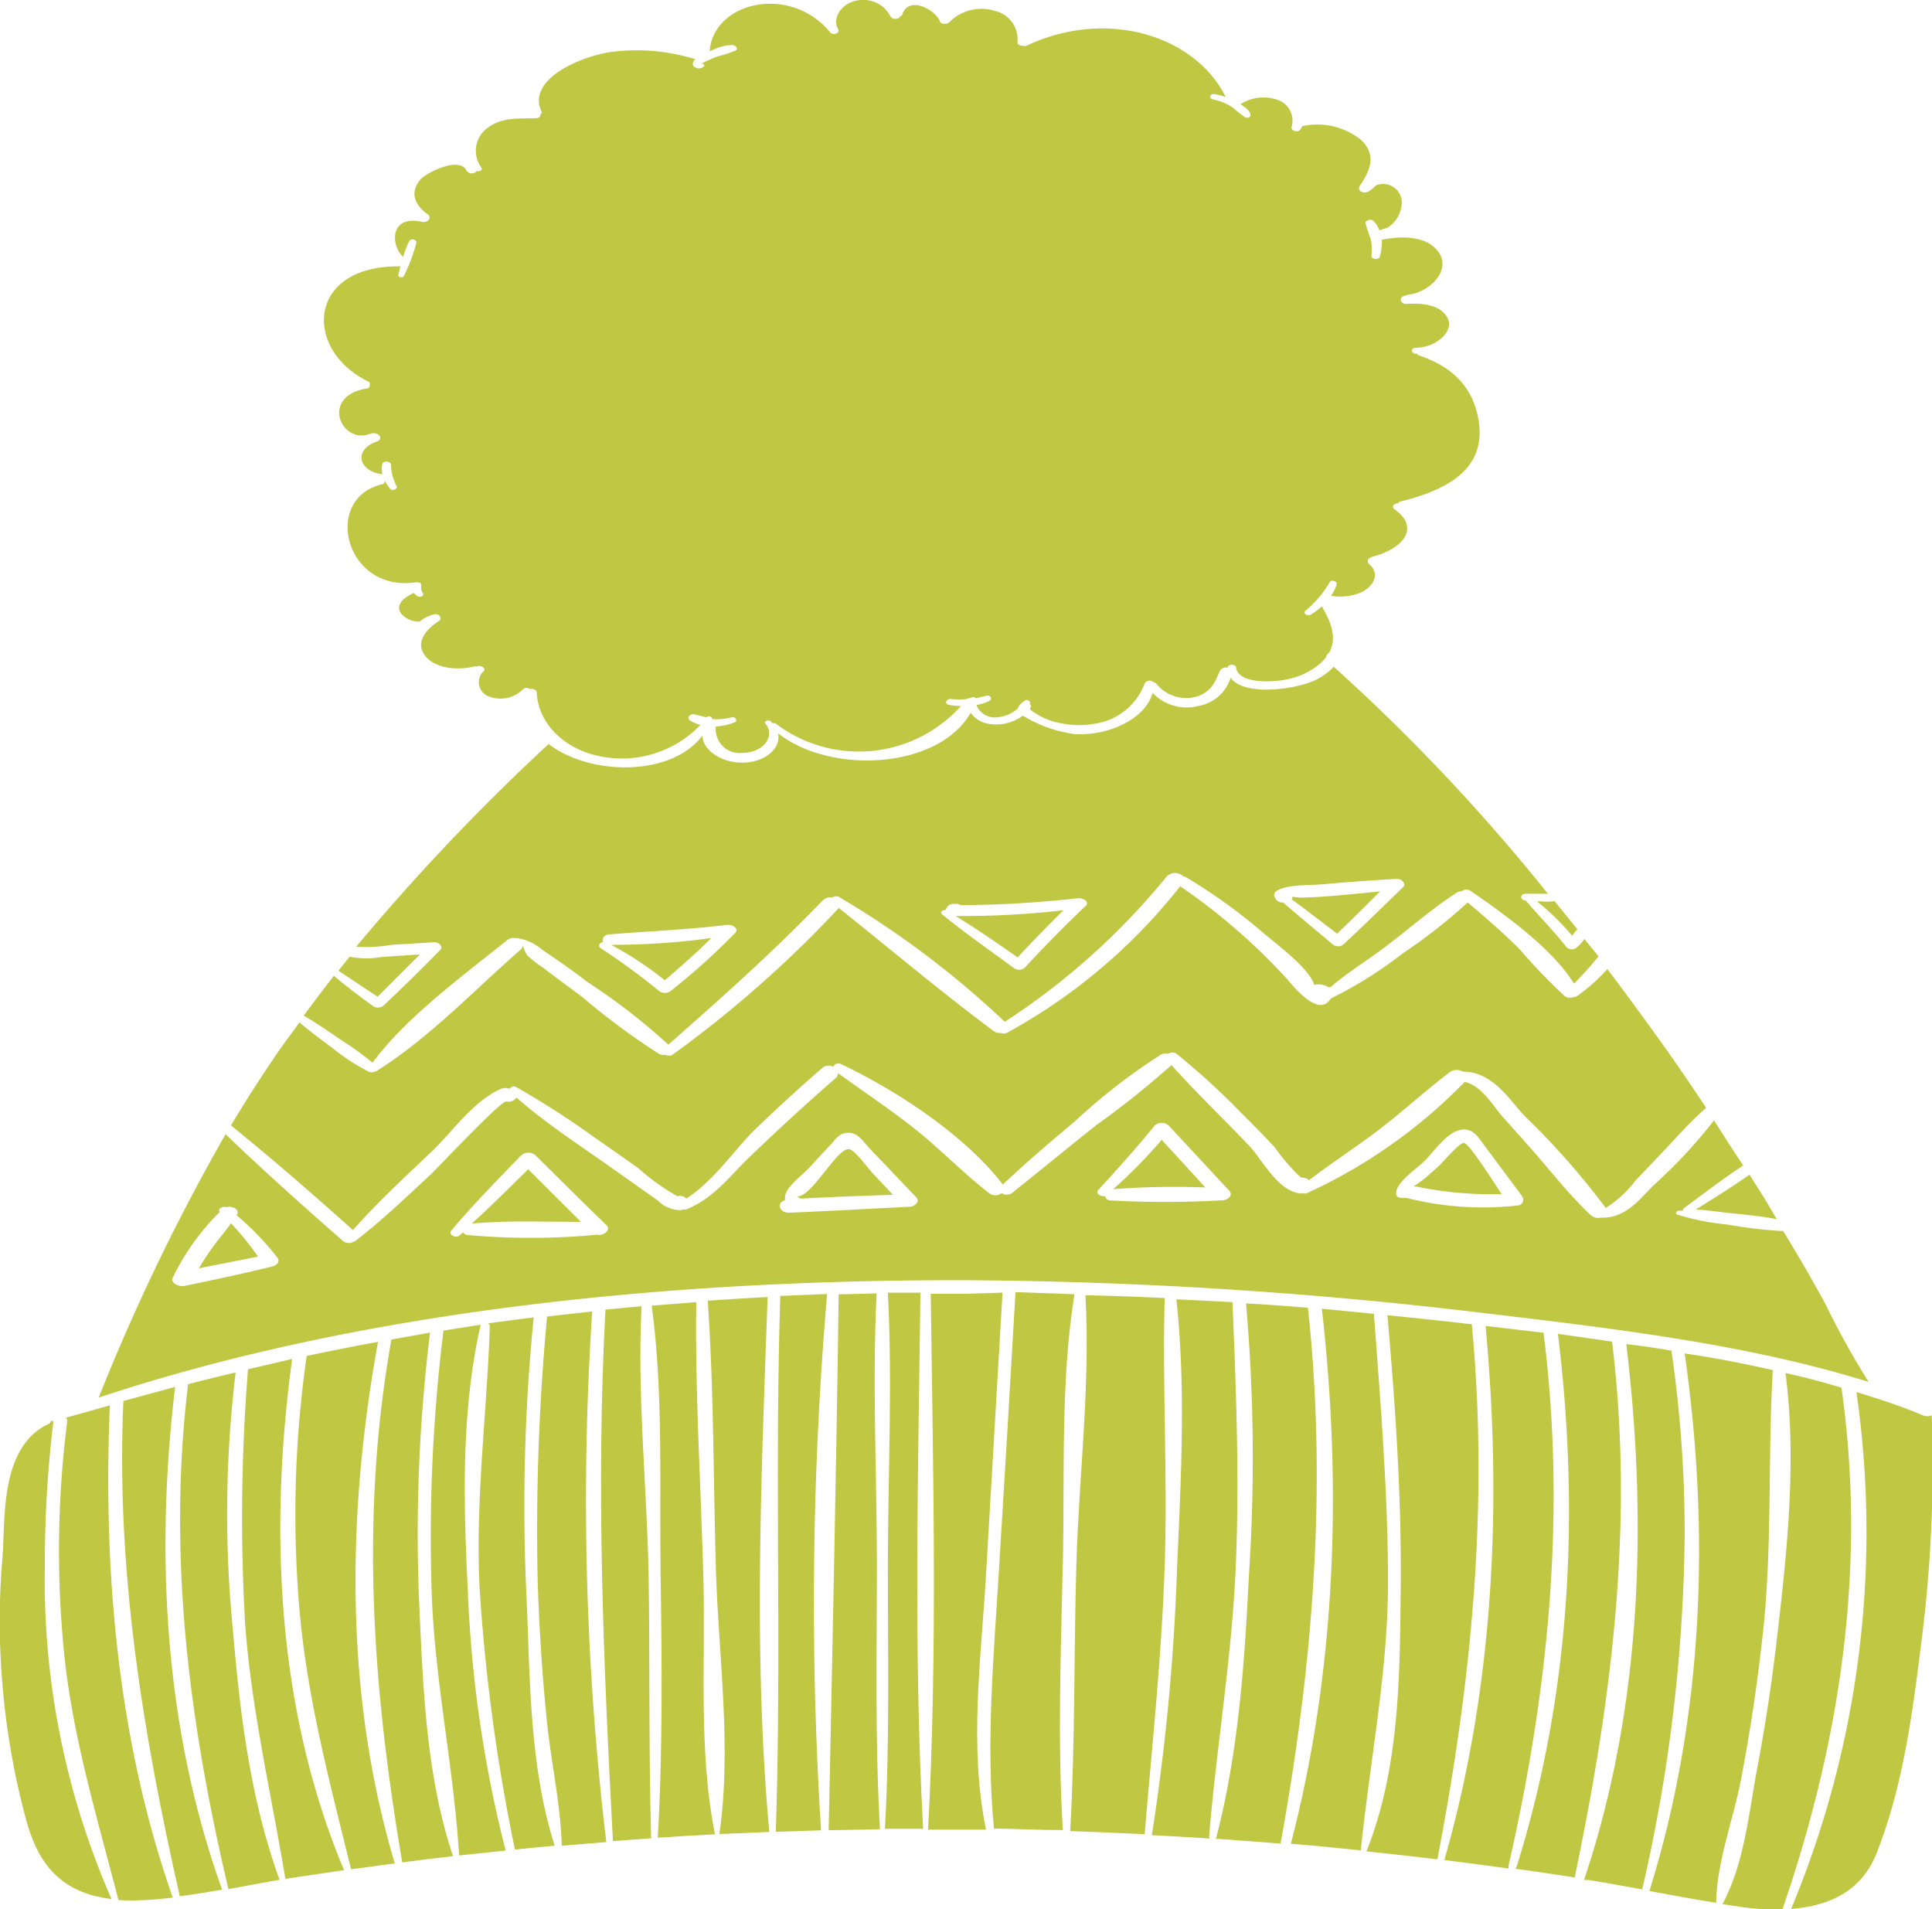 <svg id="735ea9a8-6957-449a-9dd5-a22e20120793" data-name="Layer 1" xmlns="http://www.w3.org/2000/svg" viewBox="0 0 137.02 135.4"><title>green2</title><path d="M104.85,29.73c.55,3.15-1.57,4.87-5.55,5.84-.08,0-.11.07-.12.11-.3,0-.54.25-.27.44,1.85,1.33.57,2.8-1.57,3.36-.35.09-.44.35-.21.55.78.68.27,1.58-.64,2a3.85,3.85,0,0,1-2.09.22,3,3,0,0,0,.4-.81c.07-.21-.38-.37-.5-.15a7.28,7.28,0,0,1-1.7,2c-.24.19.12.45.39.28a5,5,0,0,0,.76-.57c.63,1.1,1.11,2.21.51,3.29a.45.45,0,0,0-.21.31,3.07,3.07,0,0,1-.37.4,5,5,0,0,1-2.44,1.18c-1,.22-3.41.32-3.57-.83,0-.27-.6-.29-.6,0v0a.51.51,0,0,0-.53.18c-.33.7-.53,1.43-1.52,1.82A2.71,2.71,0,0,1,82,48.47a.26.26,0,0,0-.18-.08.41.41,0,0,0-.63.06,4.46,4.46,0,0,1-3.37,2.84,6.36,6.36,0,0,1-2.57,0,4.93,4.93,0,0,1-2.22-1,1.16,1.16,0,0,0,.08-.16.19.19,0,0,0-.08-.21h0c.12-.15-.13-.35-.33-.24s-.47.35-.48.52a2.35,2.35,0,0,1-1.4.65A1.4,1.4,0,0,1,69.25,50a3.63,3.63,0,0,0,.91-.29c.25-.12.1-.46-.22-.37s-.5.12-.74.17a.27.27,0,0,0-.37,0h0a.41.41,0,0,0-.26.06,4.59,4.59,0,0,1-1.1,0c-.37-.05-.53.35-.16.42a6.18,6.18,0,0,0,.84.08A9.74,9.74,0,0,1,55,51.3a.25.25,0,0,0-.2,0l-.12-.14c-.18-.16-.55,0-.39.16.74.9-.18,2.07-1.64,2.07a1.69,1.69,0,0,1-1.88-1.87s0,0,0,0a4.6,4.6,0,0,0,1.32-.29c.26-.11.08-.44-.22-.36a4.06,4.06,0,0,1-1.37.12c.05-.16-.27-.28-.39-.12l0,0-.85-.21c-.33-.07-.59.25-.34.42a2.18,2.18,0,0,0,.76.32A7.71,7.71,0,0,1,43,53.71c-3-.43-4.83-2.46-4.93-4.57,0-.24-.3-.33-.53-.28a.33.33,0,0,0-.43,0,2.26,2.26,0,0,1-2.46.52,1.07,1.07,0,0,1-.35-1.78c.21-.22-.22-.47-.5-.33a.27.27,0,0,0-.19,0c-1.23.29-2.79.12-3.47-.78s0-1.82,1-2.46c.27-.18,0-.56-.38-.46a2.66,2.66,0,0,0-1,.51,1.66,1.66,0,0,1-1.33-.59c-.4-.63.23-1.13.92-1.44a1.06,1.06,0,0,0,.23.21c.21.14.55,0,.4-.22s-.1-.33-.11-.53-.12-.19-.25-.21a.29.29,0,0,0-.16,0c-5,.7-6.58-5.9-2.43-6.94.18,0,.27-.16.26-.28a3,3,0,0,0,.37.57c.18.22.6,0,.46-.19a3.32,3.32,0,0,1-.39-1.51c0-.23-.54-.32-.61-.06a1.51,1.51,0,0,0,0,.74c-1.69-.2-2.09-1.74-.38-2.32.51-.21.07-.73-.46-.56-2.05.84-3.61-2.61-.33-3.19.21,0,.29-.16.28-.29s0-.15-.08-.2c-4.67-2.24-4.41-8.28,2.25-8.18-.05.2-.1.4-.15.59s.33.27.4.08a12.39,12.39,0,0,0,.88-2.34c.06-.24-.4-.35-.52-.1a7.66,7.66,0,0,0-.42,1.09c-.87-.76-1-3,1.34-2.48.42.09.71-.3.42-.52-1-.71-1.28-1.6-.53-2.48.35-.43,2.76-1.7,3.27-.62a.46.46,0,0,0,.74,0c.18.11.41-.07.32-.21A2,2,0,0,1,34.68,9c1-.7,2.1-.57,3.34-.62.22,0,.33-.14.3-.26a.18.18,0,0,0,.08-.23c-1-2.12,2.36-3.77,4.83-4.19a14,14,0,0,1,6.08.5l0,0c-.17.16-.29.44,0,.58a.51.51,0,0,0,.62-.08c.07-.1-.08-.24-.23-.17A13,13,0,0,1,50.89,4a9.16,9.16,0,0,0,1.27-.41c.25-.14,0-.38-.23-.4a3.41,3.41,0,0,0-1.4.36l-.19.09C50.39,2.07,51.78.56,54,.3a5.49,5.49,0,0,1,4.88,2c.19.22.66.08.58-.17a2.09,2.09,0,0,0-.15-.34.14.14,0,0,0,0-.1C59.22.93,59.93.06,61.07,0a2.16,2.16,0,0,1,2.09,1.17c.13.23.63.22.65,0A.22.22,0,0,0,64,1c.5-1.38,2.43-.21,2.65.5.07.24.52.24.68.07a3.19,3.19,0,0,1,3.21-.8A2.07,2.07,0,0,1,72.16,3c0,.17.18.25.37.24a.33.33,0,0,0,.27,0c5.79-2.71,12-.66,14.13,3.64a5.09,5.09,0,0,0-.78-.2c-.33-.06-.46.29-.14.36a4.43,4.43,0,0,1,1.22.46.32.32,0,0,0,.17.1,8.91,8.91,0,0,0,.91.72c.15.07.39,0,.37-.15,0-.3-.37-.57-.7-.78a3,3,0,0,1,2.65-.3A1.55,1.55,0,0,1,91.6,9c-.06.26.41.45.62.19a1.53,1.53,0,0,0,.14-.24,4.93,4.93,0,0,1,4.2,1c1.1,1.09.59,2.18-.14,3.26-.2.31.29.58.65.36a2.35,2.35,0,0,0,.51-.42,1.32,1.32,0,0,1,1.82,1.42,2.15,2.15,0,0,1-1,1.58,3.46,3.46,0,0,0-.57.19,1.64,1.64,0,0,0-.45-.69c-.17-.15-.55,0-.54.16a8.31,8.31,0,0,0,.35,1.05,3.29,3.29,0,0,1,.07,1.29c0,.24.54.3.6.06A4.3,4.3,0,0,0,98,17c1.48-.29,3.16-.27,4,.84s-.18,2.55-1.76,3a2.83,2.83,0,0,0-.7.16c-.35.13-.2.58.21.55,1.18-.07,2.42.07,2.91,1s-.79,2.1-2.24,2.11c-.38,0-.38.41,0,.43h.08a.33.33,0,0,0,.17.13C103.26,26.09,104.49,27.68,104.85,29.73Z" style="fill:#c0c742"/><path d="M27,67.87l2.78-.19c-1,1-2,2-3,3L24,68.84l.8-1A5.75,5.75,0,0,0,27,67.87Z" style="fill:#c0c742"/><path d="M50.45,66.52c-1,1-2.14,2-3.3,3A24.16,24.16,0,0,0,43.34,67,51,51,0,0,0,50.45,66.52Z" style="fill:#c0c742"/><path d="M75.42,64.55c-1.11,1.1-2.2,2.22-3.25,3.34-1.44-1-2.88-2-4.39-2.93A63,63,0,0,0,75.42,64.55Z" style="fill:#c0c742"/><path d="M110.25,63.9l1.62,2a4.37,4.37,0,0,0-.37.46A17.27,17.27,0,0,0,109,63.92h.38A3.15,3.15,0,0,0,110.25,63.9Z" style="fill:#c0c742"/><path d="M97.88,63.21c-1,1-2,2-3.05,3-1.08-.82-2.14-1.64-3.23-2.44a.27.27,0,0,0,.07-.18,3.85,3.85,0,0,0,.77.06C93.8,63.63,96.34,63.37,97.88,63.21Z" style="fill:#c0c742"/><path d="M16.39,86.75a21.73,21.73,0,0,1,1.91,2.36l-4.2.83c.33-.54.68-1.08,1.06-1.6S16,87.29,16.39,86.75Z" style="fill:#c0c742"/><path d="M41.2,86.65c-2.57,0-5.22-.12-7.74.12,1.38-1.25,2.67-2.55,4-3.85Z" style="fill:#c0c742"/><path d="M61.88,83.19l1.45,1.54c-2.2.07-4.39.15-6.58.27a.57.57,0,0,0-.25-.17l0,0,0,0c1,.19,2.78-3.33,3.68-3.34C60.54,81.43,61.61,82.91,61.88,83.19Z" style="fill:#c0c742"/><path d="M82.39,80.83l3.1,3.38a56.36,56.36,0,0,0-6.54.12A35.86,35.86,0,0,0,82.39,80.83Z" style="fill:#c0c742"/><path d="M106.5,84.68a26.41,26.41,0,0,1-6.08-.54l-.1,0h-.07c.4-.27.8-.57.81-.58l1-.89c.27-.25,1.39-1.58,1.74-1.62S105.69,83.47,106.5,84.68Z" style="fill:#c0c742"/><path d="M125.15,85c.3.49.58,1,.87,1.46-1.13-.23-2.33-.33-3.49-.45-.74-.08-1.49-.2-2.26-.24,1.29-.8,2.59-1.61,3.81-2.47C124.45,83.89,124.8,84.46,125.15,85Z" style="fill:#c0c742"/><path d="M129.44,92.43A57.2,57.2,0,0,0,132.53,98c-8.56-2.67-18-3.78-27.18-4.87A320.78,320.78,0,0,0,69,90.79C48.28,90.7,26,92.8,7,99.11a146.63,146.63,0,0,1,9-18.68C18.67,83,21.48,85.51,24.32,88a.64.64,0,0,0,.74.06.44.44,0,0,0,.16-.07c1.9-1.47,3.58-3.08,5.29-4.67.54-.5,5-5.27,5.4-5.21a.68.68,0,0,0,.72-.28c2,1.77,4.41,3.34,6.68,4.94,1.11.78,2.21,1.57,3.33,2.35a2.3,2.3,0,0,0,1.6.7,1,1,0,0,0,.25-.06.48.48,0,0,0,.19,0c1.86-.75,3-2.25,4.21-3.45q3.1-3,6.38-5.86a.4.4,0,0,0,.16-.35c1.84,1.33,3.75,2.6,5.51,4s3.36,3.08,5.21,4.51a.72.72,0,0,0,.89,0,.62.62,0,0,0,.72,0c2-1.59,4-3.24,6-4.83a62.27,62.27,0,0,0,5.32-4.25c1.79,2,3.78,3.88,5.62,5.84.77.82,2,3.23,3.62,3.26l.2,0a.29.29,0,0,0,.13,0,37.16,37.16,0,0,0,11.23-7.91c1.19.27,2,1.67,2.59,2.36l2.11,2.37c1.39,1.57,2.67,3.25,4.25,4.73a.77.77,0,0,0,.68.17l.14,0c1.74,0,2.72-1.42,3.65-2.32a35.22,35.22,0,0,0,4.26-4.58q1,1.59,2.07,3.2c-1.45.95-2.81,2-4.17,3a.25.25,0,0,0-.11.2h-.26c-.2,0-.32.21-.11.29a17.55,17.55,0,0,0,3.55.7,32,32,0,0,0,3.73.45l.2,0C127.48,88.95,128.48,90.68,129.44,92.43ZM107.6,85.49a.42.42,0,0,0,.36-.65l-2.74-3.68c-.37-.5-.8-1.29-1.77-1s-1.8,1.56-2.42,2.17-2.17,1.6-2,2.42a.33.33,0,0,0,.27.19h.14a.58.58,0,0,0,.27,0A22.13,22.13,0,0,0,107.6,85.49Zm-20.94-.37c.44,0,.81-.38.53-.67l-4.3-4.63a.74.74,0,0,0-1,0c-1.26,1.56-2.62,3.06-4,4.57-.21.23.17.5.48.43a.4.4,0,0,0,.38.31A71.35,71.35,0,0,0,86.66,85.12Zm-22.2.46c.42,0,.81-.37.53-.66l-3.36-3.53c-.44-.46-.89-1.29-1.84-1-.33.09-.63.51-.78.67l-1.64,1.77c-.53.58-1.88,1.5-1.68,2.25l-.21.13c-.41.26-.08.8.46.79C58.77,85.88,61.61,85.72,64.46,85.58Zm-22,2c.44,0,.87-.39.55-.7-1.69-1.63-3.34-3.28-5-4.92a.78.78,0,0,0-1.08,0c-1.68,1.75-3.41,3.49-4.93,5.32-.22.26.31.57.59.33l.25-.22a.46.46,0,0,0,.32.19A49.64,49.64,0,0,0,42.44,87.55ZM19.31,89.81c.37-.09.56-.38.36-.63a19.7,19.7,0,0,0-2.89-3,.44.44,0,0,1,.05-.09c.16-.34-.39-.6-.78-.48-.27-.1-.65.12-.46.33a16.87,16.87,0,0,0-3.33,4.65c-.21.36.38.68.83.6C15.19,90.75,17.27,90.32,19.31,89.81Z" style="fill:#c0c742"/><path d="M137,100.36a98.28,98.28,0,0,1-.68,15.66c-.63,5.06-1.28,10.44-3.21,15.35-1,2.58-3.16,3.78-6.08,4a69.51,69.51,0,0,0,4.63-36.65c1.62.49,3.2,1,4.74,1.66A.77.77,0,0,0,137,100.36Z" style="fill:#c0c742"/><path d="M130.6,98.41c1.77,12.5,0,24.82-4.19,37a17.71,17.71,0,0,1-3-.19l-1.25-.19c1.56-2.92,1.86-6.43,2.44-9.5.55-2.9,1-5.81,1.35-8.72.75-6.36,1.51-13.06.68-19.44C128,97.67,129.28,98,130.6,98.41Z" style="fill:#c0c742"/><path d="M125.73,97.16h0c-.38,6.4,0,12.77-.76,19.17q-.56,5-1.5,9.89c-.55,2.84-1.72,5.84-1.76,8.72-1.58-.25-3.16-.55-4.73-.84l0,0c3.87-12.43,4.3-25.49,2.5-38.12C121.6,96.29,123.68,96.69,125.73,97.16Z" style="fill:#c0c742"/><path d="M118.54,95.78a89.82,89.82,0,0,1,.94,13,115.83,115.83,0,0,1-3,25.15.16.16,0,0,0,0,.06c-1.27-.23-2.54-.47-3.82-.67l-.32,0c4.13-12.27,4.5-25.48,3-38C116.43,95.44,117.49,95.6,118.54,95.78Z" style="fill:#c0c742"/><path d="M121,78.56c-1.22,1.07-2.25,2.27-3.34,3.41L116,83.71a8,8,0,0,1-2.12,1.95h0a54.09,54.09,0,0,0-5.77-6.54c-1-1.05-2.15-3-4.17-3.12a.52.52,0,0,0-.2,0,.82.82,0,0,0-.87,0c-1.79,1.34-3.37,2.82-5.15,4.17-1.58,1.2-3.3,2.31-4.88,3.52a.79.79,0,0,0-.57-.18,13.69,13.69,0,0,1-1.87-2.16c-.8-.85-1.62-1.69-2.46-2.52a51.22,51.22,0,0,0-4.51-4.11.53.53,0,0,0-.57,0,.85.85,0,0,0-.55.08,42.65,42.65,0,0,0-6.11,4.75C74.46,81,72.73,82.48,71.12,84c-2.52-3.29-7.14-6.48-11.47-8.54a.39.39,0,0,0-.55.19.7.7,0,0,0-.78.08c-1.63,1.42-3.22,2.86-4.74,4.34s-2.93,3.66-4.9,4.92l-.08-.07a.71.71,0,0,0-.56-.09,15.53,15.53,0,0,1-2.78-2c-1-.7-2-1.41-3-2.1a61.38,61.38,0,0,0-5.63-3.63.34.34,0,0,0-.48.11.92.92,0,0,0-.61,0c-2,.88-3.47,3.07-4.86,4.39-1.94,1.84-3.92,3.68-5.65,5.63-2.81-2.52-5.66-5-8.65-7.42,1.07-1.78,2.2-3.56,3.41-5.31.47-.68,1-1.34,1.44-2,.74.62,1.52,1.21,2.31,1.79A15.32,15.32,0,0,0,26.15,76a.47.47,0,0,0,.4,0,.43.43,0,0,0,.18-.06c3.83-2.43,6.93-5.76,10.19-8.59a.37.37,0,0,0,.15-.32,3.18,3.18,0,0,0,.33.73,9,9,0,0,0,1.11.86c.93.71,1.88,1.41,2.82,2.11a49.85,49.85,0,0,0,5.4,4,.81.81,0,0,0,.48.07.47.47,0,0,0,.48,0A80.84,80.84,0,0,0,59.49,64.39c3.65,2.91,7.2,5.91,11,8.74a.69.69,0,0,0,.46.12.61.61,0,0,0,.45,0A40.1,40.1,0,0,0,83.7,62.85a43.14,43.14,0,0,1,7.59,6.59c.43.49,2.25,2.79,3.09,1.37a29.27,29.27,0,0,0,5.06-3.17A39.4,39.4,0,0,0,104.09,64c1.29,1.08,2.55,2.18,3.71,3.34a40.34,40.34,0,0,0,3.17,3.3.66.66,0,0,0,.61.07.58.58,0,0,0,.32-.11A13.12,13.12,0,0,0,114,68.72q1.34,1.78,2.64,3.57Q118.92,75.4,121,78.56Z" style="fill:#c0c742"/><path d="M114.33,95.14c1.57,12.87,0,25.31-2.65,38-1.41-.22-2.82-.43-4.23-.62a.2.2,0,0,0,.1-.11c3.88-12.33,4.48-25.25,2.94-37.82Z" style="fill:#c0c742"/><path d="M112.37,66.59l1,1.23a23.5,23.5,0,0,1-1.74,1.93c-1.52-2.44-4.72-4.77-7.3-6.55a.54.54,0,0,0-.66,0,.79.79,0,0,0-.37.11c-1.8,1.16-3.34,2.55-5,3.79-1.3,1-2.74,1.86-3.93,2.9L94.2,70a1.33,1.33,0,0,0-1-.16c-.31-1.16-2.71-2.91-3.6-3.68a39.14,39.14,0,0,0-5.57-4l-.1,0a.83.83,0,0,0-1.19,0A49.72,49.72,0,0,1,71.26,72.46a65.48,65.48,0,0,0-11.7-8.82.49.49,0,0,0-.54,0,.81.81,0,0,0-.68.22c-3.41,3.55-7.15,6.89-10.94,10.22a44.84,44.84,0,0,0-5.72-4.43c-1-.77-2.09-1.54-3.19-2.27a3.57,3.57,0,0,0-1.79-.85h-.12a.7.7,0,0,0-.6.13c-3.29,2.64-7.22,5.53-9.56,8.7a20,20,0,0,0-2.22-1.6c-.86-.6-1.73-1.19-2.66-1.74.7-.94,1.41-1.89,2.14-2.82.89.75,1.83,1.46,2.8,2.16a.61.61,0,0,0,.74-.07c1.38-1.29,2.71-2.61,4-3.92.23-.22-.07-.58-.44-.55l-3,.18a11.08,11.08,0,0,1-2.52.14A153.81,153.81,0,0,1,38.91,52.76c2.89,2.24,8.68,2.37,10.91-.6,0,1.07,1.45,2,3,1.92S55.41,53,55.18,52C59,55,66.63,54.49,68.84,50.54a1.93,1.93,0,0,0,1.28.79,3.15,3.15,0,0,0,2.42-.58,9.5,9.5,0,0,0,3.7,1.31c2.5.13,5.05-1.16,5.5-2.93a3.33,3.33,0,0,0,3.27.93,2.92,2.92,0,0,0,2.27-2c.94,1.35,4.7.84,6.11.12a4.4,4.4,0,0,0,1.2-.9,136.82,136.82,0,0,1,15.19,16.1h-.44l-1.13,0c-.43,0-.43.46,0,.48h0c.94,1.11,2,2.17,2.89,3.31a.54.54,0,0,0,.75,0C112.06,67,112.22,66.79,112.37,66.59ZM99.51,62.91c.23-.23-.08-.6-.46-.58q-2.63.14-5.25.38c-.91.08-2.62,0-3.28.49a.32.32,0,0,0-.14.38l.06.12A.57.57,0,0,0,91,64c1.16,1,2.37,2,3.55,3a.63.63,0,0,0,.7,0C96.69,65.66,98.1,64.28,99.51,62.91ZM77,64.24c.3-.29-.19-.58-.57-.54a79,79,0,0,1-8.29.49.56.56,0,0,0-.31-.09h-.2a.55.55,0,0,0-.42.17l-.08.12a.32.32,0,0,0-.06.14c-.23,0-.45.15-.25.31,1.62,1.33,3.4,2.57,5.12,3.83a.61.61,0,0,0,.76-.07C74.06,67.13,75.49,65.67,77,64.24ZM52.14,66.16c.3-.31-.2-.63-.62-.57-2.75.34-5.5.44-8.27.67-.42,0-.59.34-.46.55-.24,0-.42.28-.2.42a49.42,49.42,0,0,1,4.2,3.08.69.69,0,0,0,.73,0A47.77,47.77,0,0,0,52.14,66.16Z" style="fill:#c0c742"/><path d="M109.47,94.52c1.61,12.72.38,25.24-2.49,37.82a.18.18,0,0,0,.05.17q-2.29-.32-4.58-.6a.2.2,0,0,0,0-.06c3.53-12.36,4.07-25.26,2.91-37.82l4.09.48Z" style="fill:#c0c742"/><path d="M104.38,93.91c1.22,12.72,0,25.22-2.42,37.84a.12.12,0,0,0,0,.11q-2.52-.31-5.05-.57c2.36-5.89,2.37-12.54,2.43-18.61.07-6.47-.38-13-.94-19.41,1.78.18,3.57.36,5.35.57Z" style="fill:#c0c742"/><path d="M97.44,93.17c.47,6.35,1,12.69,1,19.05s-1.29,12.64-1.93,19l-3.17-.32-1.79-.15c3.23-12.41,3.62-25.38,2.2-37.94Z" style="fill:#c0c742"/><path d="M92.76,92.74c1.38,12.77.36,25.29-1.94,38q-2.33-.19-4.65-.35a.16.16,0,0,0,.1-.11c1.56-6.05,2-12.35,2.3-18.49a126.33,126.33,0,0,0-.2-19.36C89.84,92.51,91.3,92.62,92.76,92.74Z" style="fill:#c0c742"/><path d="M87.41,92.34c.26,6.33.51,12.63.22,19s-1.36,12.59-1.88,18.9a.15.15,0,0,0,.09.14c-1.39-.09-2.77-.17-4.15-.24a156,156,0,0,0,1.79-19c.28-6.31.63-12.75-.05-19Z" style="fill:#c0c742"/><path d="M82.6,92.05c-.17,6.36.22,12.72,0,19.09s-.89,12.62-1.42,18.93c-1.76-.08-3.52-.16-5.28-.22.36-6.33.25-12.7.44-19s1-12.72.64-19Q79.78,91.91,82.6,92.05Z" style="fill:#c0c742"/><path d="M76.2,91.78c-1,6.25-.68,12.75-.82,19s-.39,12.7,0,19c-1.63,0-3.26-.09-4.89-.11-.59-6.18,0-12.36.37-18.55q.6-9.74,1.16-19.49Z" style="fill:#c0c742"/><path d="M71.1,91.67q-.59,10-1.17,20c-.35,6-1.22,12.13,0,18.08-1.37,0-2.74,0-4.11,0,.68-12.64.35-25.39.19-38h2.35Z" style="fill:#c0c742"/><path d="M65.47,129.69l-2.71,0c.35-6.29.2-12.6.21-18.9s.33-12.76,0-19.12l2.31,0C65.12,104.31,64.78,117.06,65.47,129.69Z" style="fill:#c0c742"/><path d="M62.19,110.82c0,6.3-.14,12.61.22,18.9l-3.64.07c.26-12.66.54-25.34.71-38l2.69-.07C61.86,98.06,62.18,104.46,62.19,110.82Z" style="fill:#c0c742"/><path d="M58.23,129.8l-3.21.1c.42-12.64-.09-25.3.32-38l3.32-.14A256.65,256.65,0,0,0,58.23,129.8Z" style="fill:#c0c742"/><path d="M54.56,129.91l-3.54.15c.89-6.16-.07-12.66-.25-18.86s-.14-12.59-.57-18.87a.39.39,0,0,0,0-.09c1.41-.1,2.83-.19,4.24-.26C54,104.58,53.41,117.34,54.56,129.91Z" style="fill:#c0c742"/><path d="M49.88,111.67c.18,6.05-.38,12.42.83,18.41-1.36.07-2.71.15-4.06.24.36-6.24.29-12.49.2-18.73s.21-12.77-.63-19l3.16-.25s0,0,0,0C49.29,98.77,49.7,105.23,49.88,111.67Z" style="fill:#c0c742"/><path d="M46,111.6c.1,6.25,0,12.5.18,18.76l-2.71.2c-.67-12.57-1.21-25.11-.53-37.69l2.56-.24C45.18,98.91,45.87,105.29,46,111.6Z" style="fill:#c0c742"/><path d="M42,93a204.55,204.55,0,0,0,1,37.63l-3.16.26c-.08-3-.78-6-1.07-9-.32-3.17-.52-6.35-.63-9.53a162.31,162.31,0,0,1,.66-19Z" style="fill:#c0c742"/><path d="M39.34,130.89c-.94.08-1.88.18-2.82.27A131.45,131.45,0,0,1,34,112.37c-.27-6.14.53-12.19.74-18.31a.22.22,0,0,0-.15-.21c1.08-.15,2.17-.29,3.26-.43a135,135,0,0,0-.53,19.34C37.6,118.65,37.49,125.1,39.34,130.89Z" style="fill:#c0c742"/><path d="M35.86,131.23l-3.3.35c-.37-6.18-1.72-12.33-1.94-18.54a119.42,119.42,0,0,1,.83-18.68l2.63-.42,0,.05c-1.39,6.12-1.21,12.64-.9,18.83A88.3,88.3,0,0,0,35.86,131.23Z" style="fill:#c0c742"/><path d="M32.13,131.63l-1.9.22-1.7.22c-2.12-12.43-3-24.6-.77-37.08l2.74-.49a117.21,117.21,0,0,0-.78,19C30,119.46,30.18,125.8,32.13,131.63Z" style="fill:#c0c742"/><path d="M28,132.14l-3.1.42c-1.51-6.13-3.12-12.17-3.66-18.4a78.86,78.86,0,0,1,.51-18q2.51-.54,5.06-1C24.6,107.31,24.41,120.12,28,132.14Z" style="fill:#c0c742"/><path d="M24.4,132.62l-3.72.55-.44.07c-1-6-2.39-11.92-2.85-18a131.58,131.58,0,0,1,.2-18.14l3.13-.73C19.1,108.29,19.57,121.11,24.4,132.62Z" style="fill:#c0c742"/><path d="M16.53,115.72c.5,5.84,1.23,11.91,3.3,17.59-1.21.2-2.42.44-3.63.65-2.82-11.94-4.32-23.7-2.86-35.8,1.12-.29,2.24-.57,3.37-.83A83.76,83.76,0,0,0,16.53,115.72Z" style="fill:#c0c742"/><path d="M15.75,134c-1,.18-2,.34-3,.47-2.65-11.7-4.53-23.24-4-35.12l3.67-1C11,110.22,11.64,122.53,15.75,134Z" style="fill:#c0c742"/><path d="M12.25,134.57c-.65.07-1.3.14-1.95.17a15,15,0,0,1-1.9,0c-1.47-5.7-3.17-11.29-3.81-17.09a72.73,72.73,0,0,1,.18-16.88.24.24,0,0,0-.11-.23l3.13-.88C7.31,111.26,8.3,123.26,12.25,134.57Z" style="fill:#c0c742"/><path d="M7.91,134.67C4.15,134.21,2.65,132,1.84,129a53.38,53.38,0,0,1-1.67-9.6,52.56,52.56,0,0,1,0-8.89c.23-2.69-.24-7.85,3.25-9.52a.33.33,0,0,0,.2-.22l.17,0A83.55,83.55,0,0,0,3.18,111,56.45,56.45,0,0,0,7.91,134.67Z" style="fill:#c0c742"/></svg>
